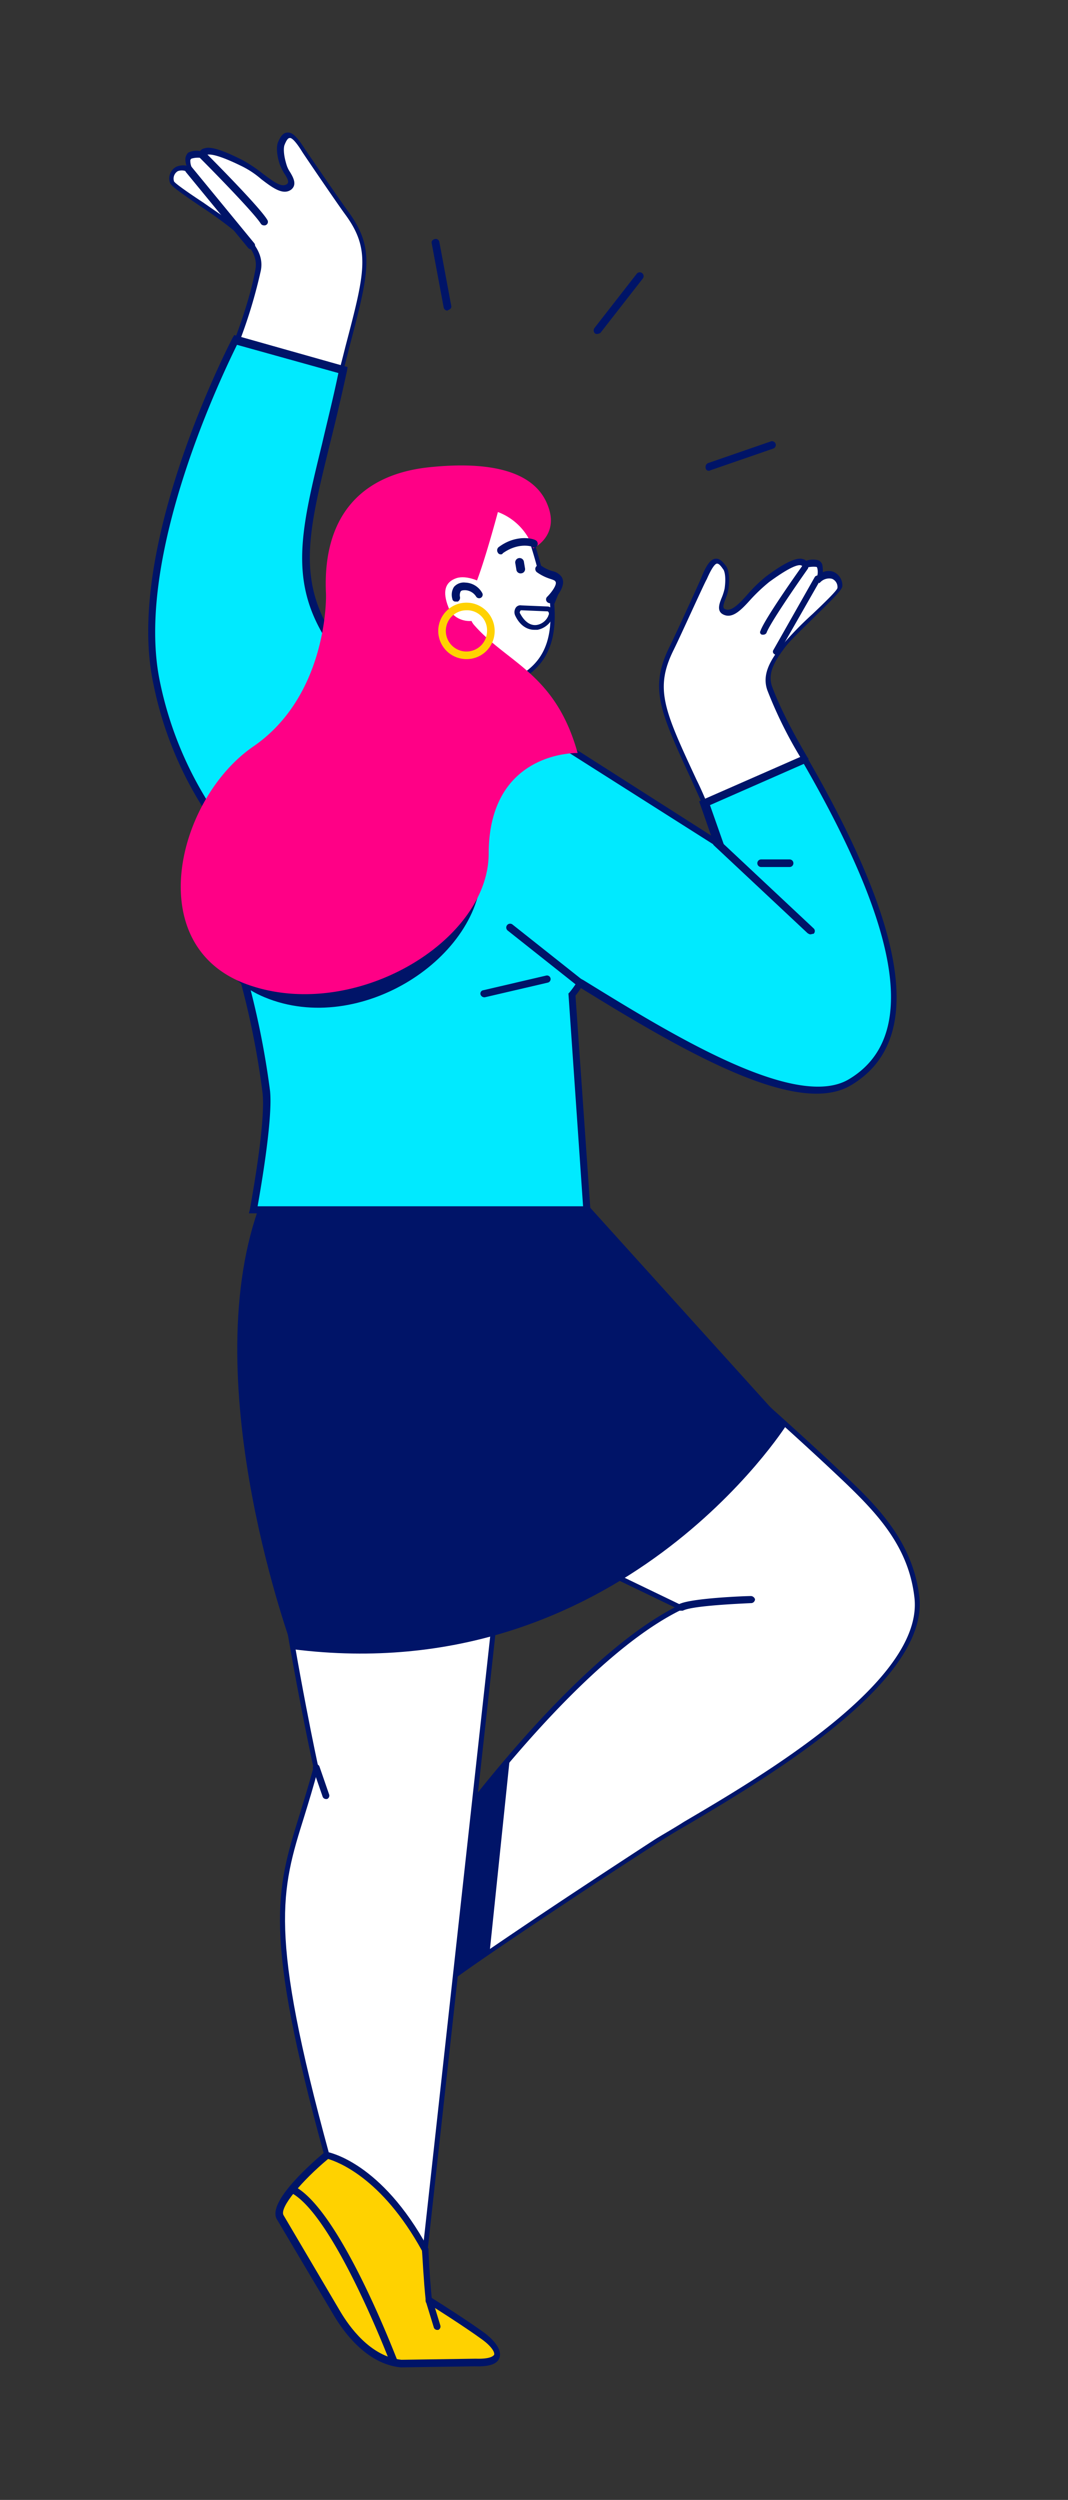 <?xml version="1.0" encoding="UTF-8"?> <svg xmlns="http://www.w3.org/2000/svg" xmlns:xlink="http://www.w3.org/1999/xlink" width="230" height="538" viewBox="0 0 230 538"><rect x="0" y="0" width="230" height="538" fill="#333333" stroke="none"/><defs><clipPath id="clip-Web_1920_6"><rect width="230" height="538"></rect></clipPath></defs><g id="Web_1920_6" data-name="Web 1920 – 6" clip-path="url(#clip-Web_1920_6)"><g id="Mujer" transform="translate(31.925 28.525)"><g id="Grupo_2750" data-name="Grupo 2750" transform="translate(110.011 91.702)"><g id="Grupo_2749" data-name="Grupo 2749"><path id="Trazado_5558" data-name="Trazado 5558" d="M99.628,130.757c1.285-2.453,6.659-14.252,6.775-14.719,1.635-4.205,2.92-4.673,4.439-2.336.467.584.7,2.22.35,4.556-.234,1.869-1.986,4.205-.467,4.906,2.57,1.285,5.257-4.089,9.229-7.009,2.687-1.986,5.724-3.972,7.243-3.738.7.117.935.35.818.584.584-.234,2.1-.584,2.687-.234.818.35.935,1.869,0,3.621,1.285-1.869,4.673-1.986,4.79,1.285,0,1.168-9.813,9.579-12.383,13.084-1.986,2.8-3.855,5.607-2.687,8.878a94.8,94.8,0,0,0,7.593,14.953L106.988,165.1C97.993,145.125,94.722,140.453,99.628,130.757Z" transform="translate(-96.839 -111.59)" fill="#fff"></path><path id="Trazado_5559" data-name="Trazado 5559" d="M106.944,166.022l-.234-.467c-.935-2.1-1.869-4.089-2.687-5.958-7.126-15.42-9.229-20.093-4.79-29.088h0c1.285-2.57,6.659-14.369,6.775-14.719,1.051-2.687,1.986-3.972,3.037-4.089s1.752.935,2.336,1.635c.467.7.818,2.336.467,4.906a9.867,9.867,0,0,1-.584,1.986c-.584,1.519-.7,2.1-.117,2.336,1.285.584,2.92-1.051,4.79-3.154a31.188,31.188,0,0,1,3.972-3.855c3.738-2.8,6.191-3.972,7.593-3.855.584.117.935.234,1.051.467a4.241,4.241,0,0,1,2.687-.117,1.621,1.621,0,0,1,.818.935,7.184,7.184,0,0,1,.117,1.635,2.932,2.932,0,0,1,2.22-.117,3.158,3.158,0,0,1,1.986,3.037c0,.7-1.168,1.986-5.724,6.425-2.57,2.57-5.607,5.374-6.775,7.009-1.986,2.687-3.738,5.374-2.57,8.411,2.57,6.892,7.476,14.836,7.476,14.953l.35.467Zm-6.775-34.929c-4.322,8.528-2.22,13.084,4.79,28.153.818,1.635,1.635,3.5,2.453,5.49L127.5,154.69a92.116,92.116,0,0,1-7.243-14.6c-1.285-3.5.7-6.542,2.8-9.345a72.961,72.961,0,0,1,6.892-7.126c2.336-2.22,5.257-5.023,5.374-5.607a1.91,1.91,0,0,0-1.168-1.986,2.642,2.642,0,0,0-2.687.935l-.935-.584a3.3,3.3,0,0,0,.467-2.57c0-.117-.117-.35-.234-.35a5.985,5.985,0,0,0-2.336.234l-.818.234.117-.7c-.117,0-.234-.117-.35-.117-.7-.117-2.453.467-6.775,3.621a38.086,38.086,0,0,0-3.855,3.621c-2.1,2.336-3.972,4.322-5.958,3.388-1.519-.7-.935-2.336-.35-3.738a11.482,11.482,0,0,0,.584-1.869c.35-2.453,0-3.855-.35-4.205-.7-1.051-1.051-1.168-1.285-1.168-.35,0-1.051.7-2.22,3.388-.35.467-5.724,12.383-7.009,14.953Z" transform="translate(-96.912 -111.692)" fill="#001468"></path></g></g><g id="Grupo_2751" data-name="Grupo 2751" transform="translate(134.524 95.328)"><path id="Trazado_5560" data-name="Trazado 5560" d="M118.6,131.856a.429.429,0,0,1-.35-.117.631.631,0,0,1-.234-.935l8.878-15.654a.681.681,0,1,1,1.168.7l-8.878,15.537A.6.6,0,0,1,118.6,131.856Z" transform="translate(-117.896 -114.796)" fill="#001468"></path></g><g id="Grupo_2752" data-name="Grupo 2752" transform="translate(131.748 92.833)"><path id="Trazado_5561" data-name="Trazado 5561" d="M116.2,127.893h-.234a.537.537,0,0,1-.35-.818c.935-2.687,8.761-13.668,9.112-14.135a.666.666,0,1,1,1.051.818c-2.8,3.972-8.177,11.8-8.878,13.785A.833.833,0,0,1,116.2,127.893Z" transform="translate(-115.519 -112.661)" fill="#001468"></path></g><g id="Grupo_2754" data-name="Grupo 2754" transform="translate(39.768 229.089)"><g id="Grupo_2753" data-name="Grupo 2753"><path id="Trazado_5562" data-name="Trazado 5562" d="M38.569,282.335c-8.06-8.878,28.153-35.4,28.153-35.4L78.988,230s46.143,39.017,68.806,60.629c7.36,7.009,13.668,14.135,14.719,24.766,2.22,21.027-44.625,44.975-56.423,52.568C96.277,374.271,61.231,397.4,61.582,398.1L52.353,379.41S85.062,330.347,111.58,317.5Z" transform="translate(-36.678 -229.182)" fill="#fff"></path><path id="Trazado_5563" data-name="Trazado 5563" d="M61.1,398.453h0l-9.345-19.041.117-.234c.117-.117,8.294-12.383,19.742-26.167,10.28-12.383,25.233-28.387,38.784-35.4L38.2,282.8l-.117-.117A5.375,5.375,0,0,1,36.8,278.48c1.168-10.864,27.569-30.49,29.438-31.891L78.858,229.3l.467.35c.467.35,46.377,39.251,68.806,60.629,6.892,6.542,13.668,14.018,14.953,25.116,1.986,18.457-33.293,39.134-50.232,49.18-2.687,1.519-4.906,2.92-6.542,3.972-10.864,6.892-43.223,28.387-44.391,29.905l-.35-.234Zm-8.06-18.925L61.8,397.4c1.519-1.285,5.841-4.322,17.99-12.5,9.579-6.425,21.027-13.9,26.05-17.172,1.635-1.051,3.972-2.336,6.542-3.972,16.705-9.813,51.517-30.256,49.648-48.129-1.168-10.864-7.827-17.99-14.6-24.532-21.144-20.21-63.549-56.19-68.339-60.161L67.059,247.524c-.234.234-27.92,20.56-29.088,31.19a3.826,3.826,0,0,0,.935,3.271l73.946,35.63-.935.467C86.8,330.231,55.611,375.673,53.041,379.528Z" transform="translate(-36.782 -229.3)" fill="#001468"></path></g></g><g id="Grupo_2756" data-name="Grupo 2756" transform="translate(23.853 219.627)"><g id="Grupo_2755" data-name="Grupo 2755"><path id="Trazado_5564" data-name="Trazado 5564" d="M58.863,457.038,84.8,222,25.57,252.256C18.094,273.634,35.383,353.3,35.383,353.3c-6.542,24.882-13.317,26.4,2.336,83.408L41.574,455.4Z" transform="translate(-23.068 -221.065)" fill="#fff"></path><path id="Trazado_5565" data-name="Trazado 5565" d="M59.421,457.757,41.2,456l-3.972-19.041c-13.2-48.012-10.4-57.007-5.374-73.245.935-3.037,1.986-6.425,3.037-10.28-1.051-4.673-17.172-80.137-9.813-101.281l.117-.234L85.471,221.2Zm-17.289-2.8,16.355,1.635,25.7-233.52L26.011,252.741C18.885,274,35.707,352.5,35.94,353.321v.234c-1.051,3.972-2.1,7.36-3.037,10.4-5.023,16-7.71,24.882,5.374,72.661Z" transform="translate(-23.158 -221.2)" fill="#001468"></path></g></g><g id="Grupo_2757" data-name="Grupo 2757" transform="translate(19.166 223.599)"><path id="Trazado_5566" data-name="Trazado 5566" d="M92.454,229.39l44.975,49.764s-36.1,57.124-106.3,48.246c0,0-20.91-56.306-7.476-94.623L45.26,224.6Z" transform="translate(-19.146 -224.6)" fill="#001468"></path></g><g id="Grupo_2758" data-name="Grupo 2758" transform="translate(70.967 121.032)"><path id="Trazado_5567" data-name="Trazado 5567" d="M115.369,168.925l-3.154-8.761L133.71,150.7c26.05,45.092,21.611,62.381,9.7,69.507-13.2,7.827-44.741-13.2-67.521-27.219-17.99-11.1-11.1-43.573-11.1-56.19Z" transform="translate(-63.49 -136.8)" fill="#00eaff"></path></g><g id="Grupo_2760" data-name="Grupo 2760" transform="translate(4.568)"><g id="Grupo_2759" data-name="Grupo 2759" transform="translate(0)"><path id="Trazado_5568" data-name="Trazado 5568" d="M44.738,50.3c-1.635-2.22-9-12.967-9.229-13.434-2.336-3.855-3.621-4.089-4.79-1.519-.35.7-.35,2.22.35,4.556.584,1.869,2.687,3.738,1.285,4.79-2.336,1.752-5.958-3.037-10.28-5.257-3.037-1.519-6.308-2.92-7.71-2.453q-.876.35-.7.7a4.275,4.275,0,0,0-2.687.234c-.7.467-.584,1.986.584,3.621-1.519-1.519-5.023-1.168-4.556,2.1.117,1.168,11.331,7.827,14.369,10.747,2.453,2.336,4.79,4.906,4.205,8.294A92.544,92.544,0,0,1,20.674,78.8L43.22,85.576C48.944,64.2,51.28,59.058,44.738,50.3Z" transform="translate(-6.597 -33.116)" fill="#fff"></path><path id="Trazado_5569" data-name="Trazado 5569" d="M43.74,86.354l-23.6-7.126.234-.584c0-.117,3.5-8.761,4.79-16,.584-3.154-1.635-5.49-3.972-7.827a86.945,86.945,0,0,0-7.827-5.724c-5.14-3.5-6.542-4.556-6.659-5.257a2.85,2.85,0,0,1,1.4-3.271,3.659,3.659,0,0,1,2.22-.234,3.976,3.976,0,0,1-.234-1.635,2.226,2.226,0,0,1,.584-1.168,3.982,3.982,0,0,1,2.57-.35,1.441,1.441,0,0,1,.935-.584c1.285-.467,3.855.35,8.06,2.453A30.9,30.9,0,0,1,26.8,42.079c2.22,1.635,3.972,3.037,5.14,2.22.467-.35.35-.935-.584-2.336a13.946,13.946,0,0,1-.935-1.869c-.818-2.453-.7-4.205-.35-4.906.35-.818.935-1.986,1.986-1.986,1.051-.117,2.1.935,3.738,3.5.234.35,7.593,11.1,9.229,13.317h0c5.958,8.06,4.673,12.967.35,29.438-.467,1.986-1.051,4.089-1.635,6.308Zm-22.2-7.71,21.495,6.425c.584-2.1,1.051-3.972,1.519-5.841,4.205-16,5.49-20.91-.117-28.5-1.635-2.22-8.878-12.85-9.229-13.434-1.519-2.453-2.336-3.037-2.687-2.92-.234,0-.584.234-1.051,1.4-.234.467-.35,1.869.35,4.205a5.918,5.918,0,0,0,.818,1.752c.7,1.168,1.519,2.687.234,3.738-1.752,1.285-3.972-.35-6.425-2.22a19.477,19.477,0,0,0-4.439-2.92c-4.79-2.336-6.659-2.57-7.36-2.336a.9.9,0,0,1-.35.117l.234.7-.818-.117a4.857,4.857,0,0,0-2.336.117c-.117.117-.234.234-.234.35a3.376,3.376,0,0,0,.935,2.453l-.818.7a2.475,2.475,0,0,0-2.8-.818,1.862,1.862,0,0,0-.818,2.22c.234.467,3.621,2.8,6.308,4.556,3.154,2.22,6.542,4.439,8.06,5.841,2.57,2.453,5.023,5.14,4.322,8.761A107.87,107.87,0,0,1,21.544,78.644Z" transform="translate(-6.65 -33.193)" fill="#001468"></path></g></g><g id="Grupo_2761" data-name="Grupo 2761" transform="translate(0.513 44.633)"><path id="Trazado_5570" data-name="Trazado 5570" d="M44.674,77.825c-8.294,39.017-17.64,48.947,14.135,75.7l-28.62,35.513S10.563,174.9,4.255,145.229,21.427,71.4,21.427,71.4Z" transform="translate(-3.179 -71.4)" fill="#00eaff"></path></g><g id="Grupo_2762" data-name="Grupo 2762" transform="translate(13.162 133.617)"><path id="Trazado_5571" data-name="Trazado 5571" d="M18.438,161.272c6.075-5.257,13.317-11.331,23.13-12.733,10.63-1.635,25.934-.7,26.635-.7,21.261.935,46.61,19.275,31.541,32.475a37.381,37.381,0,0,1-7.71,19.158L95.3,245.849H23.461s3.5-18.574,2.687-25.466C21.008,180.08,6.873,171.2,18.438,161.272Z" transform="translate(-14.006 -147.572)" fill="#00eaff"></path></g><g id="Grupo_2763" data-name="Grupo 2763" transform="translate(0 43.582)"><path id="Trazado_5572" data-name="Trazado 5572" d="M98.017,259.512h-73.6l.234-.935c0-.234,3.5-18.574,2.687-25.116a177.08,177.08,0,0,0-8.761-36.8c-3.271-9.579-5.023-15.07-1.168-20.21a78.9,78.9,0,0,1-13.551-30.84c-6.425-29.672,16.822-74.063,17.055-74.53l.35-.584,24.415,6.892-.117.7c-1.285,5.958-2.57,11.331-3.738,16-6.542,26.635-8.878,36.564,17.64,58.993l.584.467-5.023,6.191c6.191-.117,11.915,0,14.836.234H70.1a17.83,17.83,0,0,1,3.5.35c.117-1.168.234-2.336.234-3.5.234-3.5.467-6.542.467-8.878v-1.4l49.648,31.658-2.57-7.36,22.9-10.046.35.584c22.079,38.2,25.116,61.213,9.462,70.558-11.331,6.775-34.929-6.542-58.175-20.91a19.815,19.815,0,0,1-1.168,1.635Zm-71.726-1.519H96.382L93.228,212.2l.234-.234a22.287,22.287,0,0,0,1.752-2.453l.467-.584.7.35c18.224,11.215,45.676,28.27,57.241,21.378,14.719-8.761,11.565-30.957-9.7-67.871l-20.21,8.878,3.621,10.28-51.4-32.592c-.117,2.1-.234,4.673-.467,7.593-.117,1.4-.234,2.8-.35,4.322l-.117.818-.818-.117a25.54,25.54,0,0,0-4.205-.35h-.234c-3.271-.117-9.7-.35-16.471-.117l-1.752.117,6.191-7.71c-26.635-22.663-23.948-33.76-17.523-60.045,1.051-4.556,2.336-9.579,3.5-15.186L21.852,72.6C19.4,77.626-.461,117.928,5.263,145.147A78.6,78.6,0,0,0,18.931,175.87l.35.467-.35.467c-3.738,4.673-2.1,9.579,1.168,19.275a180.142,180.142,0,0,1,8.878,37.148C29.562,239.3,26.992,254.021,26.291,257.993Z" transform="translate(-2.739 -70.5)" fill="#001468"></path></g><g id="Grupo_2764" data-name="Grupo 2764" transform="translate(71.534 181.398)"><path id="Trazado_5573" data-name="Trazado 5573" d="M64.822,193.177a.878.878,0,0,1-.818-.584.722.722,0,0,1,.584-.935L78.139,188.5a.779.779,0,1,1,.35,1.519l-13.551,3.154Z" transform="translate(-63.975 -188.475)" fill="#001468"></path></g><g id="Grupo_2765" data-name="Grupo 2765" transform="translate(12.22 158.414)"><path id="Trazado_5574" data-name="Trazado 5574" d="M72.777,168.8c.117,19.041-26.167,36.214-46.727,27.686-8.528-3.5-12.383-10.981-12.85-19.275Z" transform="translate(-13.2 -168.8)" fill="#001468"></path></g><g id="Grupo_2766" data-name="Grupo 2766" transform="translate(7.969 7.205)"><path id="Trazado_5575" data-name="Trazado 5575" d="M23.742,57.28a.892.892,0,0,1-.584-.234L9.723,40.692a.83.83,0,0,1,1.285-1.051L24.443,55.995a.9.9,0,0,1-.117,1.168A5.059,5.059,0,0,0,23.742,57.28Z" transform="translate(-9.561 -39.361)" fill="#001468"></path></g><g id="Grupo_2767" data-name="Grupo 2767" transform="translate(10.789 3.951)"><path id="Trazado_5576" data-name="Trazado 5576" d="M26.139,52.608a.833.833,0,0,1-.7-.35c-1.285-2.1-9.229-10.28-13.2-14.252a.826.826,0,1,1,1.168-1.168c.467.467,11.8,11.8,13.434,14.6a.761.761,0,0,1-.234,1.051A.7.7,0,0,1,26.139,52.608Z" transform="translate(-11.975 -36.575)" fill="#001468"></path></g><g id="Grupo_2768" data-name="Grupo 2768" transform="translate(113.875 314.951)"><path id="Trazado_5577" data-name="Trazado 5577" d="M101.014,305.954a.833.833,0,0,1-.7-.35.8.8,0,0,1,.35-1.051c2.453-1.285,14.135-1.752,15.537-1.752a1,1,0,0,1,.818.7.875.875,0,0,1-.7.818c-5.14.234-13.2.7-14.836,1.635Z" transform="translate(-100.219 -302.8)" fill="#001468"></path></g><g id="Grupo_2769" data-name="Grupo 2769" transform="translate(35.437 351.134)"><path id="Trazado_5578" data-name="Trazado 5578" d="M35.908,341.281a.789.789,0,0,1-.7-.467l-2.1-6.075a.739.739,0,0,1,1.4-.467l2.1,6.075a.794.794,0,0,1-.467.935Z" transform="translate(-33.074 -333.774)" fill="#001468"></path></g><g id="Grupo_2770" data-name="Grupo 2770" transform="translate(66.073 349.762)"><path id="Trazado_5579" data-name="Trazado 5579" d="M71.1,332.6c-2.687,3.154-5.257,6.308-7.593,9.229L59.3,379.444c1.635-1.168,4.205-3.037,7.476-5.257Z" transform="translate(-59.3 -332.6)" fill="#001468"></path></g><g id="Grupo_2771" data-name="Grupo 2771" transform="translate(121.533 151.96)"><path id="Trazado_5580" data-name="Trazado 5580" d="M127.831,183.864c-.234,0-.35-.117-.584-.234l-20.21-18.925a.826.826,0,0,1,1.168-1.168l20.326,19.041a.78.78,0,0,1,0,1.168C128.3,183.747,128.065,183.864,127.831,183.864Z" transform="translate(-106.775 -163.275)" fill="#001468"></path></g><g id="Grupo_2772" data-name="Grupo 2772" transform="translate(51.938 79.211)"><path id="Trazado_5581" data-name="Trazado 5581" d="M49.42,137.681c3.037.117,14.018-8.411,16.471-24.3.584-3.855,1.519-9.813,1.869-11.8a.878.878,0,0,1,.818-.584l6.775,1.4c.35.818,3.271,9.345,4.205,13.317L82.713,117a1.947,1.947,0,0,1,1.051,2.453L82.245,123.2c.7,8.761-1.986,14.018-9.229,17.055a4.349,4.349,0,0,0-2.687,4.089l.35,12.266-23.48.35Z" transform="translate(-47.2 -101)" fill="#fff" stroke="#001468" stroke-miterlimit="10" stroke-width="0.903"></path></g><g id="Grupo_2773" data-name="Grupo 2773" transform="translate(7.003 71.643)"><path id="Trazado_5582" data-name="Trazado 5582" d="M24.348,155.008C40,144.261,40.118,123.7,40,121.949c-.7-15.77,6.892-25.233,21.728-26.985,11.565-1.285,22.9-.117,26.05,8.177,2.57,6.542-3.154,9.229-3.154,9.229a12.743,12.743,0,0,0-7.593-7.827s-2.92,10.981-4.906,15.77c-1.285,2.92-1.869,6.659-.234,8.528,7.243,8.294,17.523,10.4,22.312,27.569,0,0-19.158-.584-19.158,21.728-.117,19.041-29.321,36.33-52.1,28.036S7.877,166.34,24.348,155.008Z" transform="translate(-8.734 -94.521)" fill="#ff0086"></path></g><g id="Grupo_2774" data-name="Grupo 2774" transform="translate(75.139 87.283)"><path id="Trazado_5583" data-name="Trazado 5583" d="M67.808,111.4a.642.642,0,0,1-.584-.35.9.9,0,0,1,.117-1.168c3.855-2.92,7.71-1.869,8.177-1.4a.9.9,0,0,1,.117,1.168.739.739,0,0,1-1.051.117c-.234-.117-3.037-.935-6.308,1.4C68.158,111.4,68.041,111.4,67.808,111.4Z" transform="translate(-67.061 -107.91)" fill="#001468"></path></g><g id="Grupo_2775" data-name="Grupo 2775" transform="translate(83.358 93.108)"><path id="Trazado_5584" data-name="Trazado 5584" d="M77.255,121.078a.892.892,0,0,1-.584-.234.78.78,0,0,1,0-1.168c.935-.935,2.22-2.687,1.752-3.271-.117-.234-.467-.35-1.168-.584a10.234,10.234,0,0,1-2.8-1.4.878.878,0,0,1-.234-1.168.906.906,0,0,1,1.168-.234,7.619,7.619,0,0,0,2.453,1.168,3.21,3.21,0,0,1,1.869,1.168c1.4,1.986-1.635,5.023-1.986,5.374A.436.436,0,0,1,77.255,121.078Z" transform="translate(-74.096 -112.896)" fill="#001468"></path></g><g id="Grupo_2778" data-name="Grupo 2778" transform="translate(63.952 95.701)"><g id="Grupo_2776" data-name="Grupo 2776"><path id="Trazado_5585" data-name="Trazado 5585" d="M65.68,116.5c-.234-.234-3.5-1.986-5.841-1.168s-3.037,2.8-1.635,6.308,6.308,3.5,7.009,1.752S65.68,116.5,65.68,116.5Z" transform="translate(-57.484 -115.115)" fill="#fff"></path></g><g id="Grupo_2777" data-name="Grupo 2777" transform="translate(1.404 1.15)"><path id="Trazado_5586" data-name="Trazado 5586" d="M59.52,120.189a.654.654,0,0,1-.7-.584,3.137,3.137,0,0,1,.35-2.57,2.807,2.807,0,0,1,2.453-.935,4.333,4.333,0,0,1,3.621,2.22.762.762,0,0,1-1.285.818,2.947,2.947,0,0,0-2.336-1.4c-.35,0-.935,0-1.051.35a1.788,1.788,0,0,0-.117,1.051.943.943,0,0,1-.467,1.051Z" transform="translate(-58.686 -116.1)" fill="#001468"></path></g></g><g id="Grupo_2780" data-name="Grupo 2780" transform="translate(78.865 101.735)"><g id="Grupo_2779" data-name="Grupo 2779"><path id="Trazado_5587" data-name="Trazado 5587" d="M75.018,124.905c-1.635.234-3.154-.7-4.205-2.687a1.621,1.621,0,0,1,0-1.051.782.782,0,0,1,.818-.467l5.607.234a1.01,1.01,0,0,1,.7.35,1.026,1.026,0,0,1,.117.818c0,.117-.117.35-.117.467A3.542,3.542,0,0,1,75.018,124.905Z" transform="translate(-70.17 -120.21)" fill="#fff"></path><path id="Trazado_5588" data-name="Trazado 5588" d="M74.514,125.56c-1.635,0-3.154-1.051-4.089-3.037a1.733,1.733,0,0,1,0-1.519,1.177,1.177,0,0,1,1.285-.7l5.607.234a1.227,1.227,0,0,1,1.051.584,1.622,1.622,0,0,1,.234,1.285c0,.234-.117.35-.117.584a4.58,4.58,0,0,1-3.271,2.57h-.7Zm-2.8-4.205a.251.251,0,0,0-.234.234.355.355,0,0,0,0,.467c.935,1.752,2.22,2.687,3.621,2.453h0a3.286,3.286,0,0,0,2.453-1.986c0-.117.117-.234.117-.35a.7.7,0,0,0-.117-.467c-.117-.117-.117-.117-.234-.117l-5.607-.234Z" transform="translate(-70.25 -120.281)" fill="#001468"></path></g></g><g id="Grupo_2781" data-name="Grupo 2781" transform="translate(79.018 91.572)"><path id="Trazado_5589" data-name="Trazado 5589" d="M71.688,114.874a.91.91,0,0,1-1.051-.818l-.234-1.4a.942.942,0,1,1,1.869-.234l.234,1.4A.91.91,0,0,1,71.688,114.874Z" transform="translate(-70.381 -111.581)" fill="#001468"></path></g><g id="Grupo_2782" data-name="Grupo 2782" transform="translate(62.452 101.173)"><path id="Trazado_5590" data-name="Trazado 5590" d="M62.275,131.949a6.075,6.075,0,1,1,6.075-6.075A6.033,6.033,0,0,1,62.275,131.949Zm0-10.514a4.439,4.439,0,1,0,4.439,4.439A4.3,4.3,0,0,0,62.275,121.435Z" transform="translate(-56.2 -119.8)" fill="#ffd200"></path></g><g id="Grupo_2783" data-name="Grupo 2783" transform="translate(77.125 170.284)"><path id="Trazado_5591" data-name="Trazado 5591" d="M84.694,192.558a.7.7,0,0,1-.467-.117L69.04,180.408a.83.83,0,0,1,1.051-1.285l15.186,12.032a.885.885,0,0,1,.117,1.168A1.66,1.66,0,0,1,84.694,192.558Z" transform="translate(-68.761 -178.961)" fill="#001468"></path></g><g id="Grupo_2784" data-name="Grupo 2784" transform="translate(131.141 156.428)"><path id="Trazado_5592" data-name="Trazado 5592" d="M122.009,168.735h-6.191a.818.818,0,0,1,0-1.635h6.191a.818.818,0,0,1,0,1.635Z" transform="translate(-115 -167.1)" fill="#001468"></path></g><g id="Grupo_2787" data-name="Grupo 2787" transform="translate(27.388 434.456)"><g id="Grupo_2786" data-name="Grupo 2786"><g id="Grupo_2785" data-name="Grupo 2785"><path id="Trazado_5593" data-name="Trazado 5593" d="M58.329,426.11s.234,6.191.818,10.864c0,0,8.177,5.14,11.682,7.827,2.453,1.869,5.958,5.841-1.752,5.724l-16,.117c-5.841-.584-10.63-5.607-13.668-10.63L27.139,419.334c-2.22-3.388,10.046-13.434,10.046-13.434S48.4,407.769,58.329,426.11Z" transform="translate(-26.069 -404.965)" fill="#ffd200" fill-rule="evenodd"></path><path id="Trazado_5594" data-name="Trazado 5594" d="M53.188,451.594c-7.476-.7-12.5-7.944-14.369-11.1L26.553,419.819c-2.453-3.738,8.06-12.733,10.163-14.485l.234-.234.35.117c.467.117,11.682,2.22,21.728,20.677l.117.117v.234c0,.117.234,5.841.7,10.4,1.519.935,8.294,5.257,11.448,7.593.935.7,3.855,3.154,3.154,5.257-.467,1.4-2.22,1.986-5.374,1.869ZM37.534,406.735c-5.49,4.556-10.63,10.514-9.579,12.149l12.266,20.794c1.752,2.92,6.308,9.579,13.084,10.28l16-.234c3.388.117,3.855-.7,3.972-.818.234-.584-.7-1.986-2.687-3.388-3.5-2.57-11.565-7.71-11.682-7.71l-.35-.234v-.35c-.467-4.205-.7-9.7-.818-10.747C48.982,410.59,39.4,407.32,37.534,406.735Z" transform="translate(-26.184 -405.1)" fill="#001468"></path></g></g></g><g id="Grupo_2788" data-name="Grupo 2788" transform="translate(30.283 441.888)"><path id="Trazado_5595" data-name="Trazado 5595" d="M51.252,450.173a.789.789,0,0,1-.7-.467c-.117-.35-12.266-32.125-21.495-36.8a.784.784,0,1,1,.7-1.4c9.813,4.906,21.728,36.214,22.312,37.615a.7.7,0,0,1-.467.935C51.369,450.173,51.369,450.173,51.252,450.173Z" transform="translate(-28.663 -411.462)" fill="#001468"></path></g><g id="Grupo_2789" data-name="Grupo 2789" transform="translate(59.735 465.733)"><path id="Trazado_5596" data-name="Trazado 5596" d="M56.358,439.03a.789.789,0,0,1-.7-.467L53.9,432.839a.739.739,0,0,1,1.4-.467l1.752,5.724a.794.794,0,0,1-.467.935Z" transform="translate(-53.874 -431.874)" fill="#001468"></path></g><g id="Grupo_2790" data-name="Grupo 2790" transform="translate(120.013 66.448)"><path id="Trazado_5597" data-name="Trazado 5597" d="M106.205,96.413a.654.654,0,0,1-.7-.584.943.943,0,0,1,.467-1.051L119.523,90.1a.814.814,0,0,1,.584,1.519L106.556,96.3C106.322,96.413,106.322,96.413,106.205,96.413Z" transform="translate(-105.474 -90.074)" fill="#001468"></path></g><g id="Grupo_2791" data-name="Grupo 2791" transform="translate(95.933 30.102)"><path id="Trazado_5598" data-name="Trazado 5598" d="M85.608,72.207a.7.7,0,0,1-.467-.117.885.885,0,0,1-.117-1.168L94.135,59.24a.83.83,0,0,1,1.285,1.051L86.308,71.973A1.661,1.661,0,0,1,85.608,72.207Z" transform="translate(-84.861 -58.961)" fill="#001468"></path></g><g id="Grupo_2792" data-name="Grupo 2792" transform="translate(61.027 22.882)"><path id="Trazado_5599" data-name="Trazado 5599" d="M58.391,68.223a.853.853,0,0,1-.818-.7L55,53.738c-.117-.467.234-.818.7-.935a.8.8,0,0,1,.935.584l2.57,13.785c.117.467-.234.818-.7.935Z" transform="translate(-54.981 -52.78)" fill="#001468"></path></g><g id="Grupo_2793" data-name="Grupo 2793" transform="translate(65.46 276.956)"><path id="Trazado_5600" data-name="Trazado 5600" d="M84.271,295.537a.607.607,0,0,1-.467-.234L59.038,271.589a.743.743,0,0,1,1.051-1.051l24.765,23.714a.655.655,0,0,1,0,1.051A.892.892,0,0,1,84.271,295.537Z" transform="translate(-58.775 -270.275)" fill="#001468"></path></g></g></g></svg> 